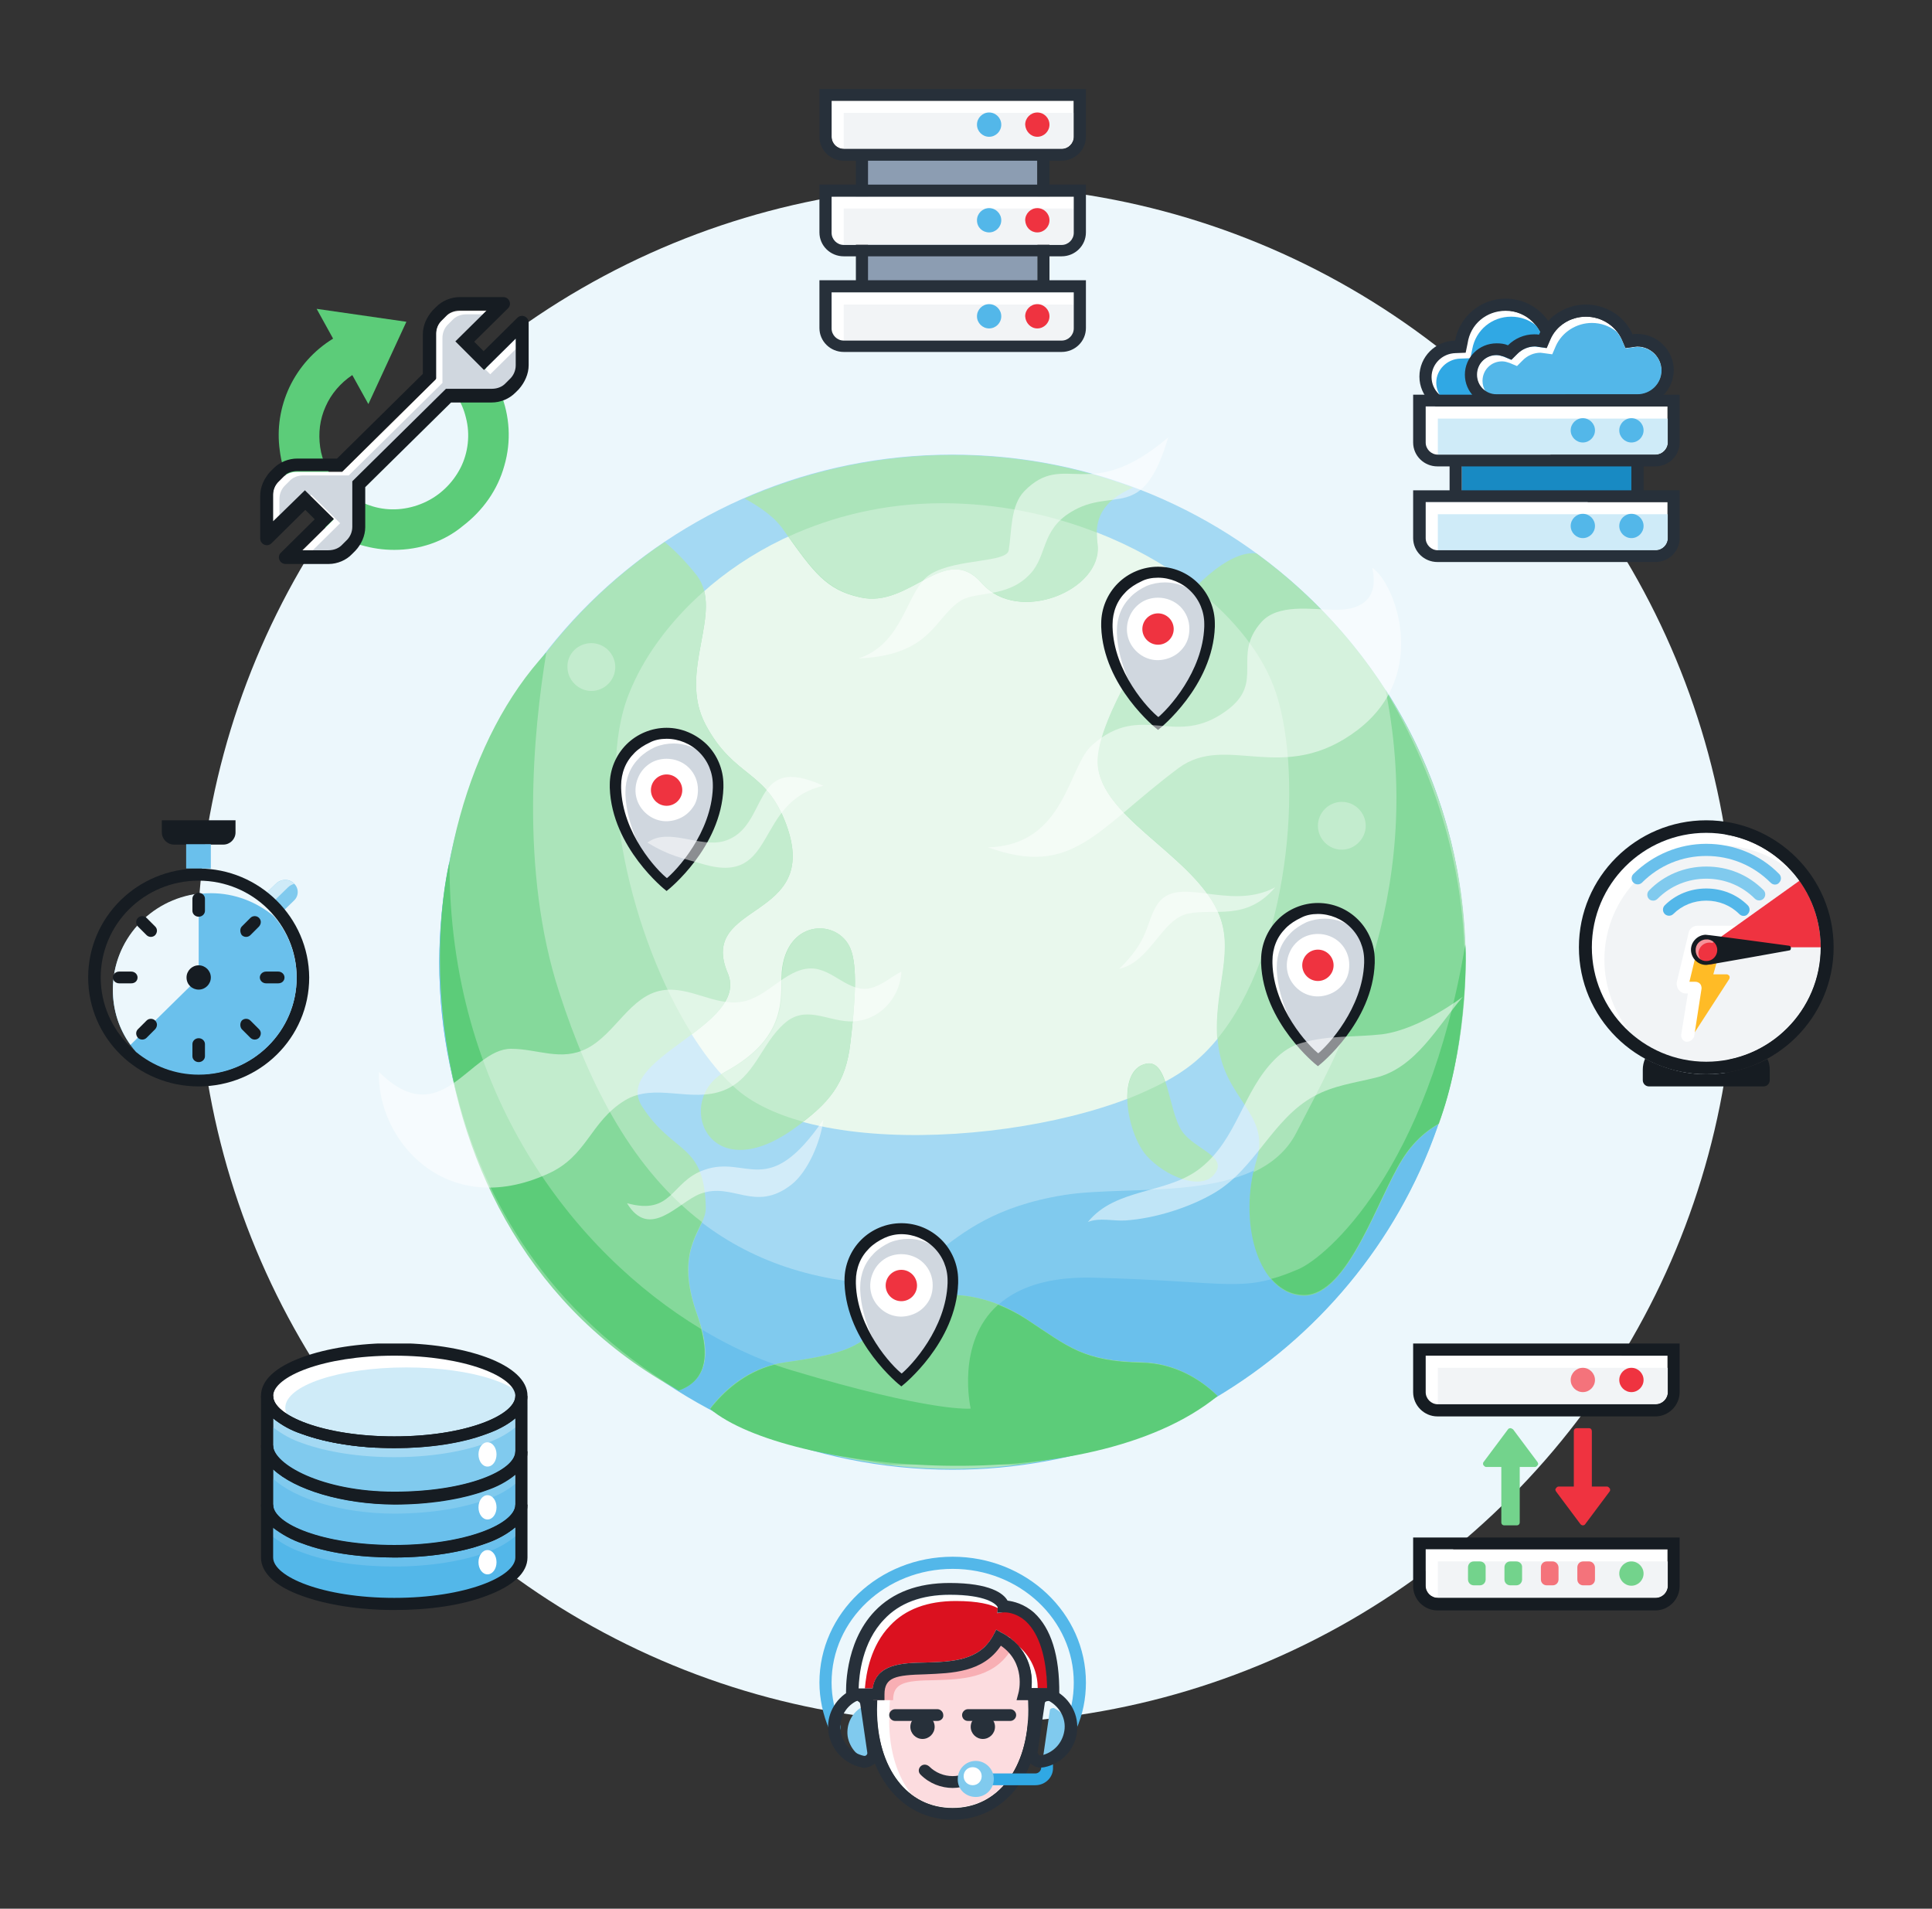 <?xml version="1.0" encoding="utf-8"?>
<!-- Generator: Adobe Illustrator 27.6.1, SVG Export Plug-In . SVG Version: 6.00 Build 0)  -->
<svg version="1.1" id="Layer_1" xmlns="http://www.w3.org/2000/svg" xmlns:xlink="http://www.w3.org/1999/xlink" x="0px" y="0px"
	 viewBox="0 0 493 487" style="enable-background:new 0 0 493 487;" xml:space="preserve">
<rect x="0" y="0" width="493" height="487" fill="#333333" stroke="none"/>
<style type="text/css">
	.st0{fill:#ECF7FC;}
	.st1{fill:#A4D9F3;}
	.st2{fill-rule:evenodd;clip-rule:evenodd;fill:#80CAEE;}
	.st3{fill-rule:evenodd;clip-rule:evenodd;fill:#E9F8ED;}
	.st4{fill-rule:evenodd;clip-rule:evenodd;fill:#6AC0EC;}
	.st5{fill-rule:evenodd;clip-rule:evenodd;fill:#ABE4BA;}
	.st6{fill-rule:evenodd;clip-rule:evenodd;fill:#C3ECCE;}
	.st7{fill-rule:evenodd;clip-rule:evenodd;fill:#85D99B;}
	.st8{fill-rule:evenodd;clip-rule:evenodd;fill:#5CCC79;}
	.st9{fill:#8C9DB2;}
	.st10{fill:#27303A;}
	.st11{fill:#FFFFFF;}
	.st12{fill:#F2F4F6;}
	.st13{fill:#53B7E9;}
	.st14{fill:#EF3340;}
	.st15{fill:#30A8E4;}
	.st16{fill:#188AC3;}
	.st17{fill:#CFEBF8;}
	.st18{fill:#5CCC79;}
	.st19{fill:#D0D7DF;}
	.st20{fill:#161C22;}
	.st21{fill:#FCDCDF;}
	.st22{fill:#DB111F;}
	.st23{fill:#F8AFB4;}
	.st24{fill:#80CAEE;}
	.st25{fill:#6AC0EC;}
	.st26{fill:#161C22;stroke:#161C22;stroke-miterlimit:10;}
	.st27{opacity:0.5;fill-rule:evenodd;clip-rule:evenodd;fill:#FFFFFF;enable-background:new    ;}
	.st28{clip-path:url(#SVGID_00000176002825871101339350000015767889573566499498_);}
	.st29{clip-path:url(#SVGID_00000030476750327868046970000000969846451671827874_);}
	.st30{fill:#F4737B;}
	.st31{fill:#73D38C;}
	.st32{fill:#FFBB26;}
	.st33{fill:#F69198;}
</style>
<circle class="st0" cx="246.5" cy="243.5" r="196.2"/>
<path class="st1" d="M243,374.8c72.3,0,130.9-57.9,130.9-129.4S315.3,116,243,116s-130.9,57.9-130.9,129.4S170.7,374.8,243,374.8z"
	/>
<path class="st2" d="M139.3,166.5c-3.3,20.1-6.8,55.7,3.3,86.7c12.1,37.3,31.4,66.2,69.9,73.1c27.4,4.9,23.7-15.7,59.1-21.4
	c17.6-2.8,49.4,2.5,59.1-16.2c10.5-20.4,33.4-59.3,22.9-112.7c12.9,20.1,20.3,43.8,20.3,69.2c0,71.4-58.6,129.4-130.9,129.4
	c-72.2,0-130.9-57.9-130.9-129.4C112.2,215.8,122.3,188.3,139.3,166.5z"/>
<path class="st3" d="M240.5,128.4c41,0,77.4,24,85.2,48.7c7.9,24.7,2,77.4-22.8,95.4c-24.8,18.1-94.1,25-115.6,4.9
	s-37.6-73.8-26.9-100.3C169.9,153.5,199.6,128.4,240.5,128.4z"/>
<path class="st4" d="M114.7,219.9c-0.2,73.1,49.1,118.2,87.2,129.6c36.3,10.9,45.8,9.8,45.8,9.8s-8-34.3,31.4-33.3
	c35,0.9,37.7,4.1,52.2-2.1c7.2-3.1,33-25.2,42.5-82.7v0.2c0,0.1,0,0.2,0,0.2v0.1l-1.5,24C362.5,327.5,308.3,375,243,375
	c-72.2,0-130.9-57.9-130.9-129.4C112.2,236.7,113,228.1,114.7,219.9z"/>
<path class="st5" d="M181.2,359.4c3.5-4.6,9.8-10.5,19.2-11.8c15.9-2.3,18.6-3.7,26.3-11.1c9.5-9.1,24.3-7.1,35.1,0
	s14.5,10.8,29.6,11.1c7.8,0.2,14.4,3.8,19.2,8.5c-19.7,11.8-42.9,18.7-67.6,18.7C220.7,374.8,199.6,369.2,181.2,359.4z M169.6,138.3
	c2.7,2.2,5.4,5,8.2,8.5c7.1,9.4-5,24.4,2.2,38c7.3,13.8,15.4,11.4,20.6,25.5c9.2,24.8-22.7,19.6-14.9,38
	c5.8,13.6-29.9,21.8-21.8,34.1c8,12.3,15.8,9.1,16.2,25.6c0.2,5.8-8.4,9.9-2.2,27.4c3.3,9.1,3.2,16.4-4.6,19.3
	c-36.7-23-61-63.4-61-109.4C112.2,200.9,135,161.6,169.6,138.3z M320.6,141.2C353,164.8,374,202.7,374,245.4
	c0,14.4-2.4,28.4-6.8,41.3c-3.3,1.9-6.5,4.6-9.3,9.1c-6.3,10-13.8,34.6-25,34.6s-17.2-17.7-12.2-34.6c3.5-11.7-8.4-15.4-9.9-29.7
	c-1.3-13.2,4.7-23.4,0-33.5c-7-15.1-31.6-24.7-30.6-39.1C281.1,179.1,306.4,139.6,320.6,141.2z M309.7,299.8
	c4.1-4.7-4.8-6.4-8.1-11.2c-3.6-5.5-3.4-18.4-9.1-17.2c-7.7,1.5-5.1,17.4,0,23.4C297.4,300.3,306.4,303.7,309.7,299.8z M199.6,246.9
	c-0.9,6.1,2.7,17.2-14.6,26.6c-13,7.1-4.6,30.1,17.3,14.7c9.5-6.8,13.5-11.8,14.7-22.1c1.2-10.1,1.9-19.6,0-24.1
	C213.9,234.6,201.4,234.4,199.6,246.9z M190,127.2c16.2-7.1,34.2-11.1,53-11.1c16.2,0,31.8,2.9,46.1,8.3c-7.9,3.5-9.9,8-9.1,14.5
	c1.4,11.6-20.1,20.6-29.5,9.9c-9.4-10.7-18.3,6.6-31.1,3.6c-8.6-1.9-11.8-6.4-19.2-16.8C197.8,131.9,193.8,129.3,190,127.2z"/>
<path class="st6" d="M184.1,274.1c0.3-0.2,0.6-0.4,1-0.6c17.3-9.4,13.8-20.4,14.6-26.6c1.7-12.4,14.2-12.4,17.3-4.9
	c1.9,4.5,1.2,14.1,0,24.1c-1.1,9.3-4.4,14.3-12.1,20.1c-7.2-2-13.3-4.9-17.5-8.8C186.3,276.4,185.2,275.3,184.1,274.1z M287.7,280.4
	c-0.1-4.5,1.3-8.2,4.8-9c2.4-0.5,3.7,1.6,4.8,4.6C294.5,277.5,291.2,279,287.7,280.4z M304.9,149.9c10.3,8.1,17.7,17.5,20.8,27.2
	c7,21.9,3.2,65.8-15.1,88c-0.9-12.8,4.7-22.7,0.1-32.6c-7-15.1-31.6-24.7-30.6-39.1C280.7,183.6,292.8,162.1,304.9,149.9z
	 M179.7,150.8c2.3,9.3-5.9,22.2,0.3,34c7.3,13.8,15.4,11.4,20.6,25.5c9.2,24.8-22.7,19.6-14.9,38c2.5,6-2.9,10.9-9.1,15.6
	c-15.6-24.7-24.9-65-16.1-86.9C164,168.1,170.6,158.8,179.7,150.8z M342.4,204.6c3.4,0,6.1,2.8,6.1,6.1s-2.8,6.1-6.1,6.1
	c-3.4,0-6.1-2.8-6.1-6.1C336.3,207.4,339,204.6,342.4,204.6z M150.9,164.1c3.4,0,6.1,2.8,6.1,6.1c0,3.4-2.8,6.1-6.1,6.1
	s-6.1-2.8-6.1-6.1C144.7,166.8,147.5,164.1,150.9,164.1z M201.2,136.9c11.4-5.2,24.6-8.5,39.3-8.5c14,0,27.4,2.8,39.4,7.5
	c0,0.9,0,1.9,0.2,3c1.4,11.6-20.1,20.6-29.5,9.9c-9.4-10.7-18.3,6.6-31.1,3.6C211.3,150.5,208,146.4,201.2,136.9z"/>
<path class="st7" d="M181.2,359.4c3.5-4.6,9.8-10.5,19.2-11.8c15.9-2.3,18.6-3.7,26.3-11.1c9.5-9.1,24.3-7.1,35.1,0
	s14.5,10.8,29.6,11.1c7.8,0.2,14.4,3.8,19.2,8.5l-0.2,0.2c-15.2,9.1-32.4,15.1-50.8,17.4h-0.3c-0.1,0-0.2,0-0.3,0h-0.3h-0.3H258
	h-0.2h-0.3h-0.2H257h-0.3h-0.2h-0.2H256h-0.2h-0.2h-0.2h-0.1H255h-0.2h-0.2h-0.1h-0.2H254h-0.1h-0.2h-0.1h-0.2h-0.2h-0.1h-0.2h-0.1
	h-0.2h-0.2h-0.1H252h-0.2h-0.1h-0.2h-0.1h-0.2H251h-0.1h-0.2h-0.1h-0.2H250l0,0h-0.2h-0.1h-0.2h-0.1h-0.2H249h-0.2h-0.2h-0.1h-0.2
	h-0.1H248h-0.2h-0.1h-0.2h-0.1h-0.2H247h-0.2h-0.1h-0.2h-0.2h-0.1H246h-0.1h-0.2h-0.2h-0.1h-0.2H245h-0.2h-0.1h-0.2h-0.1h-0.2H244
	h-0.2h-0.1h-0.2h-0.1h-0.2H243h-0.1h-0.2h-0.1h-0.2h-0.1h-0.2h-0.2h-0.1h-0.2h-0.1h-0.2h-0.1H241h-0.1h-0.2h-0.1h-0.2h-0.1h-0.2H240
	h-0.2h-0.1h-0.2h-0.1h-0.2h-0.1h-0.2h-0.1h-0.2h-0.1h-0.2h-0.2H238h-0.2h-0.1h-0.2h-0.1h-0.2H237h-0.1h-0.2h-0.1h-0.2h-0.1h0.7h-0.1
	h-0.2h-0.1h-0.2h-0.1h-0.2H236h0h-0.1h-0.2h-0.1h-0.2h-0.1h-0.2H235h-0.2h-0.1h-0.2h-0.1h-0.2h-0.1h-0.2h-0.1h-0.2h-0.1h-0.2h-0.1
	H233h-0.1h-0.2h-0.1h-0.2h-0.1h-0.2H232h-0.1h-0.2h-0.1h-0.2h0.6h-0.1h-0.2h-0.1h-0.1h-0.1h-0.1h-0.2H231h-0.2h0.2h-0.2h-0.1h-0.2
	c-0.1,0-0.2,0-0.2,0h-0.2H230l0,0h-0.1h-0.2h-0.1h-0.2c-0.1,0-0.2,0-0.2,0H229l0,0h-0.2h-0.1h-0.2h-0.1h-0.2c-0.1,0-0.2,0-0.2,0
	h-0.2h-0.2h-0.1h-0.2h-0.1c-0.2,0-0.5-0.1-0.8-0.1h-0.2c-0.3-0.1-0.7-0.1-1-0.2c-15.5-2.1-30.1-6.8-43.4-13.8l-0.1-0.1l-0.1-0.1
	l-0.1-0.1l-0.1-0.1C181.4,359.5,181.2,359.4,181.2,359.4z M173.2,354.8c-74.8-40.6-73.6-145.5-33.8-188.3
	c-3.3,20.1-6.8,55.7,3.3,86.7c7.9,24.4,19,45.3,36.4,58.6c-2,4.5-6.1,10-1.2,23.7C181.1,344.6,181,352,173.2,354.8z M353.6,176.2
	c32.7,55,16.5,101.7,13.5,110.6c-3.3,1.9-6.5,4.6-9.3,9.1c-6.3,10-13.8,34.7-25,34.7c-10.5,0-16.4-15.6-13-31.5
	c4.7-2.2,8.6-5.4,11-10.1C341.3,268.5,364.2,229.6,353.6,176.2z"/>
<path class="st8" d="M254.7,332.9c2.5,1,4.9,2.2,7.2,3.7c10.8,7.1,14.5,10.8,29.6,11.1c7.8,0.2,14.4,3.8,19.2,8.5
	c-32.7,26.7-110,19.6-129.5,3.3c3.2-4.1,8.6-9.3,16.4-11.3c1.5,0.5,2.9,1,4.3,1.4c36.3,10.9,45.8,9.8,45.8,9.8
	S243.8,342.6,254.7,332.9z M173.2,354.8c-67.6-40.6-63.4-114.3-58.5-134.9c-0.2,59,31.8,99.6,64.2,119.2
	C180.9,346.5,179.9,352.4,173.2,354.8z M373.9,241c0.5,3.5-0.1,28.4-6.8,45.7c-3.3,1.9-6.5,4.6-9.3,9.1c-6.3,10-13.8,34.6-25,34.6
	c-3.3,0-6.1-1.5-8.4-4.1c2.1-0.5,4.4-1.4,7-2.5C338.5,320.7,364.3,298.6,373.9,241z"/>
<g>
	<path class="st9" d="M264.7,38.9h-43.3v34.4h43.3V38.9z"/>
	<path class="st10" d="M267.8,38.9h-3.1v34.4h3.1V38.9z"/>
	<path class="st10" d="M221.5,38.9h-3.1v34.4h3.1V38.9z"/>
	<path class="st11" d="M212.2,34.9c0,1.7,1.4,3.1,3.1,3.1h55.6c1.7,0,3.1-1.4,3.1-3.1v-9.2h-61.8V34.9z"/>
	<path class="st12" d="M274,34.9v-6.1h-58.7V38h55.6C272.6,37.9,274,36.6,274,34.9z"/>
	<path class="st10" d="M274,25.7v9.2c0,1.7-1.4,3.1-3.1,3.1h-55.6c-1.7,0-3.1-1.4-3.1-3.1v-9.2H274z M277.1,22.7h-68v12.2
		c0,3.4,2.8,6.1,6.2,6.1h55.6c3.4,0,6.2-2.7,6.2-6.1V22.7z"/>
	<path class="st13" d="M252.4,34.9c1.7,0,3.1-1.4,3.1-3.1c0-1.7-1.4-3.1-3.1-3.1c-1.7,0-3.1,1.4-3.1,3.1
		C249.3,33.5,250.7,34.9,252.4,34.9z"/>
	<path class="st14" d="M264.7,34.9c1.7,0,3.1-1.4,3.1-3.1c0-1.7-1.4-3.1-3.1-3.1s-3.1,1.4-3.1,3.1C261.7,33.5,263,34.9,264.7,34.9z"
		/>
	<path class="st11" d="M212.2,59.3c0,1.7,1.4,3.1,3.1,3.1h55.6c1.7,0,3.1-1.4,3.1-3.1v-9.2h-61.8V59.3z"/>
	<path class="st12" d="M274,59.3v-6.1h-58.7v9.2h55.6C272.6,62.4,274,61,274,59.3z"/>
	<path class="st10" d="M274,50.2v9.2c0,1.7-1.4,3.1-3.1,3.1h-55.6c-1.7,0-3.1-1.4-3.1-3.1v-9.2H274z M277.1,47.1h-68v12.2
		c0,3.4,2.8,6.1,6.2,6.1h55.6c3.4,0,6.2-2.7,6.2-6.1V47.1z"/>
	<path class="st13" d="M252.4,59.3c1.7,0,3.1-1.4,3.1-3.1c0-1.7-1.4-3.1-3.1-3.1c-1.7,0-3.1,1.4-3.1,3.1
		C249.3,58,250.7,59.3,252.4,59.3z"/>
	<path class="st14" d="M264.7,59.3c1.7,0,3.1-1.4,3.1-3.1c0-1.7-1.4-3.1-3.1-3.1s-3.1,1.4-3.1,3.1C261.7,58,263,59.3,264.7,59.3z"/>
	<path class="st11" d="M212.2,83.8c0,1.7,1.4,3.1,3.1,3.1h55.6c1.7,0,3.1-1.4,3.1-3.1v-9.2h-61.8V83.8z"/>
	<path class="st12" d="M274,83.8v-6.1h-58.7v9.2h55.6C272.6,86.8,274,85.4,274,83.8z"/>
	<path class="st10" d="M274,74.6v9.2c0,1.7-1.4,3.1-3.1,3.1h-55.6c-1.7,0-3.1-1.4-3.1-3.1v-9.2H274z M277.1,71.5h-68v12.2
		c0,3.4,2.8,6.1,6.2,6.1h55.6c3.4,0,6.2-2.7,6.2-6.1V71.5z"/>
	<path class="st13" d="M252.4,83.8c1.7,0,3.1-1.4,3.1-3.1s-1.4-3.1-3.1-3.1c-1.7,0-3.1,1.4-3.1,3.1
		C249.3,82.4,250.7,83.8,252.4,83.8z"/>
	<path class="st14" d="M264.7,83.8c1.7,0,3.1-1.4,3.1-3.1s-1.4-3.1-3.1-3.1s-3.1,1.4-3.1,3.1C261.7,82.4,263,83.8,264.7,83.8z"/>
</g>
<g>
	<path class="st11" d="M396.7,92.3l-2.6-0.5v-2.5c0-0.1,0-0.2,0-0.2c-0.1-5.4-4.6-9.9-10-9.9c-4.9,0-9,3.4-9.9,8.2l-0.5,2.4
		l-2.6,0.1c-3.3,0.1-6.1,2.8-6.1,6.1c0,3.4,2.8,6.1,6.2,6.1h24.3c2.8,0,5-2.2,5-5C400.8,94.8,399.1,92.8,396.7,92.3z"/>
	<path class="st15" d="M395.8,102.2c2.8,0,5-2.2,5-5c0-2.4-1.7-4.4-4.1-4.9l-2.6-0.5v-2.5c0-0.1,0-0.2,0-0.2c0-2.3-0.8-4.4-2.2-6.1
		c-1.7-1.4-3.9-2.2-6.3-2.2c-4.9,0-9,3.4-9.9,8.2l-0.5,2.4l-2.6,0.1c-3.3,0.1-6.1,2.8-6.1,6.1c0,1.3,0.4,2.5,1.1,3.5
		c1,0.7,2.2,1.1,3.6,1.1H395.8L395.8,102.2z"/>
	<path class="st10" d="M384.2,79.3c5.5,0,10,4.4,10,9.9c0,0.1,0,0.2,0,0.2v2.5l2.6,0.5c2.4,0.5,4.1,2.5,4.1,4.9c0,2.7-2.2,5-5,5
		h-24.4c-3.4,0-6.2-2.7-6.2-6.1c0-3.3,2.7-6,6.1-6.1L374,90l0.5-2.4C375.2,82.7,379.3,79.3,384.2,79.3z M384.2,76.2
		c-6.5,0-11.8,4.7-12.9,10.7c-5,0.1-9.1,4.1-9.1,9.2c0,5,4.2,9.2,9.3,9.2c3.2,0,21.4,0,24.3,0c4.5,0,8.1-3.6,8.1-8
		c0-3.9-2.9-7.2-6.6-7.9c0-0.1,0-0.1,0-0.2C397.3,82,391.5,76.2,384.2,76.2z"/>
	<path class="st11" d="M417.8,88.4c-0.2,0-0.5,0-0.8,0.1l-2.2,0.3l-0.9-2.1c-1.6-3.6-5.2-5.9-9.2-5.9s-7.6,2.3-9.2,5.9l-0.9,2.1
		l-2.2-0.3c-0.3,0-0.5-0.1-0.8-0.1c-1.7,0-3.3,0.7-4.5,1.9l-1.5,1.5l-1.9-0.8c-0.6-0.2-1.2-0.4-1.9-0.4c-2.8,0-5,2.2-5,5s2.2,5,5,5
		h36c3.4,0,6.2-2.7,6.2-6.1C424,91.2,421.2,88.4,417.8,88.4z"/>
	<path class="st13" d="M417.8,100.7c3.4,0,6.2-2.7,6.2-6.1s-2.8-6.1-6.2-6.1c-0.2,0-0.5,0-0.8,0.1l-2.2,0.3l-0.9-2.1
		c-0.4-0.8-0.8-1.5-1.4-2.2c-1.8-1.4-3.9-2.2-6.3-2.2c-3.9,0-7.6,2.3-9.2,5.9l-0.9,2.1l-2.2-0.3c-0.3,0-0.5-0.1-0.8-0.1
		c-1.7,0-3.3,0.7-4.5,1.9l-1.5,1.5l-1.9-0.8c-0.6-0.2-1.2-0.4-1.9-0.4c-2.8,0-5,2.2-5,5c0,1,0.3,1.9,0.8,2.7
		c0.8,0.5,1.7,0.8,2.7,0.8L417.8,100.7L417.8,100.7L417.8,100.7z"/>
	<path class="st10" d="M404.7,80.8c3.9,0,7.6,2.3,9.2,5.9l0.9,2.1l2.2-0.3c0.3,0,0.5-0.1,0.8-0.1c3.4,0,6.2,2.7,6.2,6.1
		s-2.8,6.1-6.2,6.1h-35.9c-2.8,0-5-2.2-5-5s2.2-5,5-5c0.6,0,1.2,0.2,1.9,0.4l1.9,0.8l1.5-1.5c1.2-1.2,2.8-1.9,4.5-1.9
		c0.2,0,0.5,0,0.8,0.1l2.2,0.3l0.9-2.1C397.1,83.1,400.7,80.8,404.7,80.8z M404.7,77.7c-5.3,0-10,3.2-12,7.7
		c-0.4-0.1-0.8-0.1-1.2-0.1c-2.6,0-5,1.1-6.7,2.8c-0.9-0.4-1.9-0.5-2.9-0.5c-4.5,0-8.1,3.6-8.1,8s3.6,8,8.1,8c1.7,0,33.7,0,35.9,0
		c5.1,0,9.3-4.1,9.3-9.2c0-5-4.2-9.2-9.3-9.2c-0.4,0-0.8,0-1.2,0.1C414.7,80.9,410,77.7,404.7,77.7z"/>
	<path class="st16" d="M416.3,117.6H373v9.2h43.3V117.6z"/>
	<path class="st10" d="M419.4,117.6h-3.1v9.2h3.1V117.6z"/>
	<path class="st10" d="M373,117.6h-3.1v9.2h3.1V117.6z"/>
	<path class="st11" d="M363.7,137.3c0,1.7,1.4,3.1,3.1,3.1h55.6c1.7,0,3.1-1.4,3.1-3.1v-9.2h-61.8L363.7,137.3L363.7,137.3z"/>
	<path class="st17" d="M425.6,137.3v-6.1h-58.7v9.2h55.6C424.2,140.4,425.6,139,425.6,137.3z"/>
	<path class="st10" d="M425.6,128.1v9.2c0,1.7-1.4,3.1-3.1,3.1h-55.6c-1.7,0-3.1-1.4-3.1-3.1v-9.2H425.6z M428.6,125.1h-68v12.2
		c0,3.4,2.8,6.1,6.2,6.1h55.6c3.4,0,6.2-2.7,6.2-6.1L428.6,125.1L428.6,125.1z"/>
	<path class="st13" d="M403.9,137.3c1.7,0,3.1-1.4,3.1-3.1c0-1.7-1.4-3.1-3.1-3.1s-3.1,1.4-3.1,3.1
		C400.8,135.9,402.2,137.3,403.9,137.3z"/>
	<path class="st13" d="M416.3,137.3c1.7,0,3.1-1.4,3.1-3.1c0-1.7-1.4-3.1-3.1-3.1s-3.1,1.4-3.1,3.1
		C413.2,135.9,414.6,137.3,416.3,137.3z"/>
	<path class="st11" d="M363.7,112.9c0,1.7,1.4,3.1,3.1,3.1h55.6c1.7,0,3.1-1.4,3.1-3.1v-9.2h-61.8L363.7,112.9L363.7,112.9z"/>
	<path class="st17" d="M425.6,112.9v-6.1h-58.7v9.2h55.6C424.2,115.9,425.6,114.5,425.6,112.9z"/>
	<path class="st10" d="M425.6,103.7v9.2c0,1.7-1.4,3.1-3.1,3.1h-55.6c-1.7,0-3.1-1.4-3.1-3.1v-9.2H425.6z M428.6,100.7h-68v12.2
		c0,3.4,2.8,6.1,6.2,6.1h55.6c3.4,0,6.2-2.7,6.2-6.1L428.6,100.7L428.6,100.7z"/>
	<path class="st13" d="M403.9,112.9c1.7,0,3.1-1.4,3.1-3.1s-1.4-3.1-3.1-3.1s-3.1,1.4-3.1,3.1S402.2,112.9,403.9,112.9z"/>
	<path class="st13" d="M416.3,112.9c1.7,0,3.1-1.4,3.1-3.1s-1.4-3.1-3.1-3.1s-3.1,1.4-3.1,3.1C413.2,111.5,414.6,112.9,416.3,112.9z
		"/>
</g>
<g>
	<path class="st18" d="M100.6,140.3c-2.9,0-5.6-0.4-8.4-1.2c-5.5-1.6-10.3-4.7-14-9s-6.1-9.5-6.8-15.1c-0.8-5.6,0.1-11.2,2.5-16.3
		c2.4-5,6.2-9.3,11.1-12.3l-4.2-7.6l22.9,3.3l-9.7,21l-4.1-7.4c-3,2-5.4,4.8-6.8,8c-1.5,3.3-1.9,6.8-1.4,10.4
		c0.5,3.5,2.1,6.8,4.5,9.5c2.3,2.7,5.5,4.6,8.9,5.6c4.3,1.3,8.9,0.9,13-0.9c4.1-1.8,7.4-5,9.4-8.9s2.5-8.6,1.4-12.8
		c-1-4.3-3.6-8.1-7.3-10.7l-1-0.7l3-10.2l1.9,1.1c5.5,3.3,9.8,8.2,12.2,14.1s2.8,12.4,1,18.6c-1.7,6.2-5.5,11.5-10.6,15.4
		C113.3,138.2,107.1,140.3,100.6,140.3z"/>
	<path class="st11" d="M131.5,86.6l-8.1,8l-7.3-7.3l8.1-8h-6.9c-1.4,0-2.7,0.5-3.6,1.5l-0.9,0.9c-1,0.9-1.6,2.2-1.6,3.6v11.5
		l-23.9,23.6H75.7c-1.4,0-2.7,0.5-3.6,1.5l-0.9,0.9c-1,0.9-1.6,2.2-1.6,3.6v6.8l8.1-7.9l7.4,7.3l-8,7.9h6.8c1.4,0,2.7-0.5,3.6-1.5
		l0.9-0.9c1-0.9,1.6-2.2,1.6-3.6v-11.6l23.9-23.6h11.7c1.4,0,2.7-0.5,3.6-1.5l0.9-0.9c1-0.9,1.6-2.2,1.6-3.6L131.5,86.6L131.5,86.6z
		"/>
	<path class="st19" d="M133.2,87.5l-8.1,8l-7.3-7.3l8.1-8H119c-1.4,0-2.7,0.5-3.6,1.5l-0.9,0.9c-1,0.9-1.6,2.2-1.6,3.6v11.5
		L89,121.3H77.4c-1.4,0-2.7,0.5-3.6,1.5l-0.9,0.9c-1,0.9-1.6,2.2-1.6,3.6v6.8l8.1-7.9l7.4,7.3l-8,7.9h6.8c1.4,0,2.7-0.5,3.6-1.5
		l0.9-0.9c1-0.9,1.6-2.2,1.6-3.6v-11.6l23.9-23.6h11.7c1.4,0,2.7-0.5,3.6-1.5l0.9-0.9c1-0.9,1.6-2.2,1.6-3.6L133.2,87.5L133.2,87.5z
		"/>
	<path class="st20" d="M83.9,143.9h-11c-1.6,0-2.3-1.9-1.2-2.9l8.6-8.5l-2.4-2.4l-8.6,8.5c-1.1,1.1-2.9,0.3-2.9-1.2v-10.9
		c0-2.3,1-4.4,2.5-6.1l0.9-0.9c1.6-1.6,3.8-2.5,6.1-2.5H86l21.9-21.6V85.3c0-2.3,1-4.4,2.5-6.1l0.9-0.9c1.6-1.6,3.8-2.5,6.1-2.5h11
		c1.6,0,2.3,1.9,1.2,2.9l-8.6,8.5l2.4,2.4l8.6-8.5c1.1-1.1,2.9-0.3,2.9,1.2v10.9c0,2.2-1,4.4-2.5,6.1l-0.9,0.9
		c-1.6,1.6-3.8,2.5-6.1,2.5h-10.3l-21.9,21.6v10.2c0,2.2-1,4.4-2.5,6l-0.9,0.9C88.4,142.9,86.1,143.9,83.9,143.9z M77,140.4h6.8
		c1.4,0,2.7-0.5,3.6-1.5l0.9-0.9c1-0.9,1.6-2.2,1.6-3.6v-11.6l23.9-23.6h11.7c1.4,0,2.7-0.5,3.6-1.5l0.9-0.9c1-0.9,1.6-2.2,1.6-3.6
		v-6.8l-8.1,8l-7.3-7.3l8.1-8h-6.9c-1.4,0-2.7,0.5-3.6,1.5l-0.9,0.9c-1,0.9-1.6,2.2-1.6,3.6v11.5l-23.9,23.6H75.8
		c-1.4,0-2.7,0.5-3.6,1.5l-0.9,0.9c-1,0.9-1.6,2.2-1.6,3.6v6.8l8.1-7.9l7.4,7.3L77,140.4z"/>
</g>
<g>
	<path class="st13" d="M213,442.2c-0.6,0-1.2-0.4-1.4-0.9c-1.6-3.8-2.5-7.9-2.5-12c0-17.7,15.2-32.1,34-32.1s34,14.4,34,32.1
		c0,4.1-0.8,8.2-2.5,12c-0.3,0.8-1.2,1.1-2,0.8c-0.8-0.3-1.2-1.2-0.8-2c1.5-3.4,2.2-7,2.2-10.8c0-16-13.8-29-30.9-29
		s-30.9,13-30.9,29c0,3.7,0.8,7.3,2.2,10.8c0.3,0.8,0,1.7-0.8,2C213.4,442.1,213.2,442.2,213,442.2z"/>
	<path class="st11" d="M243.1,461.3c11.6,0,19.3-10.2,19.3-25.2c0-5.4-1-11-2.9-16.2h-32.9c-1.9,5.2-2.9,10.7-2.9,16.2
		C223.8,451.2,231.5,461.3,243.1,461.3z"/>
	<path class="st21" d="M255.6,416.9l-1.4-1.1l-24.4,0.4c-0.1,0.2-0.2,0.5-0.2,0.8L255.6,416.9L255.6,416.9z"/>
	<path class="st21" d="M226.9,439.1c0,7.7,2.1,14.2,5.6,18.6c2.9,2.3,6.6,3.5,10.6,3.5c11.6,0,19.3-10.2,19.3-25.2
		c0-5.3-0.9-10.6-2.7-15.6l-0.6-0.5h-30.4C227.5,425.9,226.9,434.8,226.9,439.1z"/>
	<path class="st10" d="M243.1,464.3c-13.2,0-22.4-11.6-22.4-28.3c0-6.2,1.2-12.4,3.4-18.2l0.4-1h37.2l0.4,1
		c2.2,5.8,3.4,12.1,3.4,18.2C265.5,452.7,256.3,464.3,243.1,464.3z M226.7,420c-1.9,5.2-2.9,10.7-2.9,16.2c0,15,7.7,25.2,19.3,25.2
		s19.3-10.2,19.3-25.2c0-5.4-1-11-2.9-16.2H226.7z"/>
	<path class="st11" d="M256.2,411.5l-1.7,0.1l0.1-1.4c-0.4-0.9-3.1-3.2-12.2-3.2c-7.2,0-12.9,2.1-16.8,6.3
		c-5.6,5.8-6.4,14.2-6.5,17.6h3.6c0.9-6.3,7.6-6.5,13.4-6.6c6.8-0.2,13.9-0.4,17.4-7l0.7-1.4l1.4,0.8c6.9,3.7,8,10.2,7.6,14.3h4
		c-0.2-7.9-2-13.7-5.3-16.9C259.1,411.3,256.3,411.5,256.2,411.5z"/>
	<path class="st22" d="M258.4,411c0-0.1-3.9,0.6-3.9,0.6l0.1-1.3c-1.7-0.9-4.9-1.8-10.7-1.8c-7.2,0-12.9,2.1-16.8,6.3
		c-4.9,5.1-6.1,12.1-6.4,16h2c0.9-6.3,7.6-6.5,13.4-6.6c6.8-0.2,13.9-0.4,17.4-7l0.7-1.4l1.4,0.8c1.9,1,3.2,2.1,4.3,3.4
		c3.8,3.2,4.9,7.5,4.9,10.8h2.5c-0.2-7.2-0.9-12.6-3.6-15.9C261,412.9,258.4,411,258.4,411z"/>
	<path class="st23" d="M256.5,417.3l-0.7,1.4c-3.5,6.6-10.5,6.8-17.4,7c-5.9,0.2-12.5,0.3-13.4,6.6h-2.2v1.5h5.1
		c0-4.4,2.9-5,10.6-5.1c6.6-0.2,14.7-0.4,19.2-7.3v-3.6L256.5,417.3z"/>
	<path class="st10" d="M270.4,433.8h-11l0.5-1.9c0.1-0.3,1.9-7.6-4.5-12c-4.6,6.9-12.6,7-19.2,7.3c-7.6,0.2-10.5,0.7-10.5,5.1v1.5
		H216l-0.1-1.5c0-0.5-0.6-12.9,7.3-21.2c4.6-4.8,11-7.2,19.1-7.2c10.4,0,13.8,2.7,14.8,4.5c1.5,0.2,4.2,0.8,6.8,3.1
		c4.3,4,6.5,10.9,6.4,20.7L270.4,433.8z M263.2,430.7h4c-0.2-7.9-2-13.7-5.3-16.9c-2.8-2.6-5.6-2.4-5.7-2.4l-1.7,0.1l0.1-1.4
		c-0.4-0.9-3.1-3.2-12.2-3.2c-7.2,0-12.9,2.1-16.8,6.3c-5.6,5.8-6.4,14.2-6.5,17.6h3.6c0.9-6.3,7.6-6.5,13.4-6.6
		c6.8-0.2,13.9-0.4,17.4-7l0.7-1.4l1.4,0.8C262.4,420.1,263.7,426.6,263.2,430.7z"/>
	<path class="st24" d="M220.5,435.3c-0.1,0-0.2,0.1-0.3,0.1c-2.8,1.5-4.3,4.5-3.9,7.6c0.5,3.1,2.8,5.6,5.9,6.3
		c0.4,0.1,0.6-0.1,0.7-0.2c0.1-0.1,0.3-0.3,0.2-0.7l-1.8-12.4c-0.1-0.3-0.3-0.5-0.4-0.5C220.9,435.3,220.7,435.2,220.5,435.3z"/>
	<path class="st10" d="M218.7,434c-0.1,0-0.2,0.1-0.3,0.1c-2.8,1.5-4.3,4.5-3.9,7.6c0.5,3.1,2.8,5.6,5.9,6.3
		c0.4,0.1,0.6-0.1,0.7-0.2c0.1-0.1,0.3-0.3,0.2-0.7l-1.8-12.4c-0.1-0.3-0.3-0.5-0.4-0.5S218.9,433.9,218.7,434z M221.1,451
		c-0.5,0.1-0.9,0.1-1.4-0.1c-4.3-0.9-7.6-4.5-8.3-8.8c-0.6-4.4,1.6-8.6,5.5-10.7c1.2-0.6,2.5-0.6,3.6-0.1c1.2,0.5,1.9,1.6,2.1,2.9
		l1.8,12.4c0.2,1.2-0.3,2.4-1.2,3.4C222.6,450.5,221.9,450.8,221.1,451z"/>
	<path class="st24" d="M269.1,435.9c-0.1-0.1-0.2-0.1-0.3-0.1c-0.2,0-0.4,0.1-0.5,0.1c-0.2,0.1-0.4,0.2-0.4,0.5l-1.8,12.4
		c-0.1,0.3,0.2,0.5,0.2,0.7c0.1,0.1,0.4,0.3,0.7,0.2c3.1-0.7,5.4-3.1,5.9-6.3C273.4,440.4,271.9,437.3,269.1,435.9z"/>
	<path class="st10" d="M243.1,456.2c-2.9,0-5.9-1.1-8.2-3.4c-0.6-0.6-0.6-1.5,0-2.1s1.5-0.6,2.2,0c3.3,3.3,8.7,3.3,12,0
		c0.6-0.6,1.5-0.6,2.2,0c0.6,0.6,0.6,1.5,0,2.1C249,455,246,456.2,243.1,456.2z"/>
	<path class="st15" d="M264.2,455.5h-16.7c-0.8,0-1.5-0.7-1.5-1.5s0.7-1.5,1.5-1.5h16.7c0.8,0,1.5-0.7,1.5-1.5v-1.1
		c0-0.8,0.7-1.5,1.5-1.5s1.5,0.7,1.5,1.5v1.1C268.8,453.4,266.8,455.5,264.2,455.5z"/>
	<path class="st10" d="M235.4,443.7c1.7,0,3.1-1.4,3.1-3.1s-1.4-3.1-3.1-3.1c-1.7,0-3.1,1.4-3.1,3.1
		C232.3,442.3,233.7,443.7,235.4,443.7z"/>
	<path class="st10" d="M250.8,443.7c1.7,0,3.1-1.4,3.1-3.1s-1.4-3.1-3.1-3.1c-1.7,0-3.1,1.4-3.1,3.1
		C247.7,442.3,249.1,443.7,250.8,443.7z"/>
	<path class="st10" d="M267.5,434c-0.2,0-0.4,0.1-0.5,0.1c-0.2,0.1-0.4,0.2-0.4,0.5l-1.8,12.4c-0.1,0.3,0.2,0.5,0.2,0.7
		c0.1,0.1,0.4,0.3,0.7,0.2c3.1-0.7,5.4-3.1,5.9-6.3c0.5-3.1-1.2-6.1-3.9-7.6C267.7,434.1,267.6,434,267.5,434z M265.1,451
		c-0.8-0.1-1.5-0.5-2.1-1c-0.9-0.8-1.4-2.1-1.2-3.4l1.8-12.4c0.2-1.2,0.9-2.3,2.1-2.9c1.2-0.5,2.5-0.5,3.6,0.1
		c3.9,2.1,6.1,6.3,5.5,10.7c-0.6,4.4-3.9,7.9-8.3,8.8C266,451,265.5,451,265.1,451z"/>
	<path class="st10" d="M257.8,439.1H247c-0.9,0-1.5-0.7-1.5-1.5s0.7-1.5,1.5-1.5h10.8c0.8,0,1.5,0.7,1.5,1.5
		S258.6,439.1,257.8,439.1z"/>
	<path class="st10" d="M239.2,439.1h-10.8c-0.8,0-1.5-0.7-1.5-1.5s0.7-1.5,1.5-1.5h10.8c0.8,0,1.5,0.7,1.5,1.5
		C240.8,438.4,240.1,439.1,239.2,439.1z"/>
	<path class="st24" d="M249,458.5c2.6,0,4.6-2.1,4.6-4.6s-2.1-4.6-4.6-4.6c-2.6,0-4.6,2.1-4.6,4.6
		C244.3,456.5,246.4,458.5,249,458.5z"/>
	<path class="st11" d="M248.2,455.5c1.3,0,2.3-1,2.3-2.3s-1-2.3-2.3-2.3s-2.3,1-2.3,2.3S246.9,455.5,248.2,455.5z"/>
</g>
<g>
	<path class="st24" d="M75,225.4c1.3,1.2,1.3,3.2,0,4.4l-3.3,3.2l-4.5-4.4l3.3-3.2C71.8,224.2,73.8,224.2,75,225.4z"/>
	<path class="st17" d="M70.2,229.6l3.3-3.2c0.5-0.5,1-0.7,1.6-0.9l-0.1-0.1c-1.3-1.2-3.2-1.2-4.5,0l-3.3,3.2l2,1.9L70.2,229.6z"/>
	<path class="st20" d="M50.7,224.7c13.8,0,25,11.1,25,24.7c0,13.7-11.2,24.7-25,24.7s-25-11.1-25-24.7
		C25.7,235.8,36.8,224.7,50.7,224.7z M50.7,221.6c-15.6,0-28.2,12.4-28.2,27.8s12.6,27.8,28.2,27.8s28.2-12.4,28.2-27.8
		C78.8,234.1,66.2,221.6,50.7,221.6z"/>
	<path class="st25" d="M75.7,249.5c0-6-2.2-11.6-5.9-15.8c-4.4-3.6-9.9-5.8-16-5.8c-13.8,0-25,11.1-25,24.7c0,6,2.2,11.6,5.9,15.8
		c4.4,3.6,9.9,5.8,16,5.8C64.5,274.2,75.7,263.1,75.7,249.5z"/>
	<path class="st0" d="M50.7,249.5V228c-12.4,1.5-21.9,11.9-21.9,24.5c0,5.3,1.6,10.1,4.5,14.1L50.7,249.5z"/>
	<path class="st20" d="M50.7,252.5c1.7,0,3.1-1.4,3.1-3.1c0-1.7-1.4-3.1-3.1-3.1c-1.7,0-3.1,1.4-3.1,3.1
		C47.6,251.2,49,252.5,50.7,252.5z"/>
	<path class="st20" d="M50.7,227.8c0.9,0,1.6,0.7,1.6,1.5v3.1c0,0.8-0.7,1.5-1.6,1.5c-0.9,0-1.6-0.7-1.6-1.5v-3.1
		C49.1,228.5,49.8,227.8,50.7,227.8z"/>
	<path class="st20" d="M35.2,234.2c0.6-0.6,1.6-0.6,2.2,0l2.2,2.2c0.6,0.6,0.6,1.5,0,2.2c-0.6,0.6-1.6,0.6-2.2,0l-2.2-2.2
		C34.6,235.8,34.6,234.8,35.2,234.2z"/>
	<path class="st20" d="M30.4,247.9h3.1c0.9,0,1.6,0.7,1.6,1.5c0,0.9-0.7,1.5-1.6,1.5h-3.1c-0.9,0-1.6-0.7-1.6-1.5
		C28.8,248.6,29.5,247.9,30.4,247.9z"/>
	<path class="st20" d="M35.2,262.6l2.2-2.2c0.6-0.6,1.6-0.6,2.2,0c0.6,0.6,0.6,1.5,0,2.2l-2.2,2.2c-0.6,0.6-1.6,0.6-2.2,0
		C34.6,264.1,34.6,263.2,35.2,262.6z"/>
	<path class="st20" d="M50.7,264.9c0.9,0,1.6,0.7,1.6,1.5v3.1c0,0.8-0.7,1.5-1.6,1.5c-0.9,0-1.6-0.7-1.6-1.5v-3.1
		C49.1,265.6,49.8,264.9,50.7,264.9z"/>
	<path class="st20" d="M61.7,260.4c0.6-0.6,1.6-0.6,2.2,0l2.2,2.2c0.6,0.6,0.6,1.5,0,2.2c-0.6,0.6-1.6,0.6-2.2,0l-2.2-2.2
		C61.2,262,61.2,261,61.7,260.4z"/>
	<path class="st20" d="M67.9,247.9H71c0.9,0,1.6,0.7,1.6,1.5c0,0.9-0.7,1.5-1.6,1.5h-3.1c-0.9,0-1.6-0.7-1.6-1.5
		C66.3,248.6,67,247.9,67.9,247.9z"/>
	<path class="st20" d="M61.7,236.4l2.2-2.2c0.6-0.6,1.6-0.6,2.2,0s0.6,1.5,0,2.2l-2.2,2.2c-0.6,0.6-1.6,0.6-2.2,0
		C61.2,237.9,61.2,236.9,61.7,236.4z"/>
	<path class="st20" d="M60.1,209.3v3.1c0,1.7-1.4,3.1-3.1,3.1H44.4c-1.7,0-3.1-1.4-3.1-3.1v-3.1H60.1z"/>
	<path class="st25" d="M53.8,215.4h-6.3v6.2h6.3V215.4z"/>
</g>
<g>
	<g>
		<g>
			<path class="st11" d="M295.5,169.6c5,0,9.1-4.1,9.1-9.1s-4.1-9.1-9.1-9.1s-9.1,4.1-9.1,9.1S290.5,169.6,295.5,169.6z"/>
			<path class="st19" d="M307.8,159.1c0-3.2-1.3-6.4-3.6-8.7c-2.3-2.3-5.4-3.6-8.7-3.6c-1.6,0-3.2,0.3-4.7,0.9
				c-1.5,0.6-2.8,1.5-4,2.7c-1.1,1.1-2,2.5-2.7,4c-0.6,1.5-0.9,3.1-0.9,4.7v0.7c0.4,11.6,9.3,21.4,12.2,23.6
				c3-2.2,11.9-12,12.2-23.7L307.8,159.1L307.8,159.1z M302.2,164.9c-0.9,1.3-2.1,2.3-3.6,2.9c-1.5,0.6-3.1,0.8-4.6,0.5
				c-1.6-0.3-3-1.1-4.1-2.2c-1.1-1.1-1.9-2.5-2.2-4.1c-0.3-1.5-0.1-3.2,0.5-4.6c0.6-1.5,1.6-2.7,2.9-3.6s2.9-1.3,4.4-1.3
				c2.1,0,4.2,0.8,5.7,2.3s2.3,3.5,2.3,5.6C303.5,162.1,303.1,163.6,302.2,164.9z"/>
			<path class="st11" d="M285,161.6v-0.7c0-1.6,0.3-3.2,0.9-4.7s1.5-2.8,2.7-4c1.1-1.1,2.5-2,4-2.7c1.5-0.6,3.1-0.9,4.7-0.9
				c2.8,0,5.6,1,7.7,2.8c-0.3-0.3-0.5-0.6-0.8-0.9c-2.3-2.3-5.4-3.6-8.7-3.6c-1.6,0-3.2,0.3-4.7,0.9c-1.5,0.6-2.8,1.5-4,2.7
				c-1.1,1.1-2,2.5-2.7,4c-0.6,1.5-0.9,3.1-0.9,4.7v0.7c0.3,9.1,5.8,17.9,9.7,21.4C289.4,177.5,285.3,169.4,285,161.6z"/>
			<path class="st14" d="M295.5,164.5c2.2,0,4-1.8,4-4s-1.8-4-4-4s-4,1.8-4,4S293.3,164.5,295.5,164.5z"/>
			<path class="st26" d="M295.5,146.9c3.2,0,6.4,1.3,8.7,3.6c2.3,2.3,3.6,5.4,3.6,8.7v0.7c-0.4,11.7-9.3,21.4-12.2,23.7
				c-3-2.2-11.9-12-12.2-23.6v-0.7c0-1.6,0.3-3.2,0.9-4.7s1.5-2.8,2.7-4c1.1-1.1,2.5-2,4-2.7C292.3,147.2,293.9,146.9,295.5,146.9
				L295.5,146.9z M295.5,145.1c-3.7,0-7.3,1.5-9.9,4.1s-4.1,6.2-4.1,9.9v0.8c0.5,15,14,25.7,14,25.7s13.5-10.7,14-25.7v-0.8
				c0-3.7-1.5-7.3-4.1-9.9S299.3,145.1,295.5,145.1z"/>
		</g>
	</g>
</g>
<g>
	<g>
		<g>
			<path class="st11" d="M170.1,210.8c5,0,9.1-4.1,9.1-9.1s-4.1-9.1-9.1-9.1s-9.1,4.1-9.1,9.1S165.1,210.8,170.1,210.8z"/>
			<path class="st19" d="M182.4,200.2c0-3.2-1.3-6.4-3.6-8.7c-2.3-2.3-5.4-3.6-8.7-3.6c-1.6,0-3.2,0.3-4.7,0.9
				c-1.5,0.6-2.8,1.5-4,2.7c-1.1,1.1-2,2.5-2.7,4c-0.6,1.5-0.9,3.1-0.9,4.7v0.7c0.4,11.6,9.3,21.4,12.2,23.6
				c3-2.2,11.9-12,12.2-23.7L182.4,200.2L182.4,200.2z M176.8,206c-0.9,1.3-2.1,2.3-3.6,2.9s-3.1,0.8-4.6,0.5
				c-1.6-0.3-3-1.1-4.1-2.2s-1.9-2.5-2.2-4.1c-0.3-1.5-0.1-3.2,0.5-4.6c0.6-1.5,1.6-2.7,2.9-3.6c1.3-0.9,2.9-1.3,4.4-1.3
				c2.1,0,4.2,0.8,5.7,2.3s2.3,3.5,2.3,5.6C178.1,203.2,177.7,204.8,176.8,206z"/>
			<path class="st11" d="M159.6,202.8V202c0-1.6,0.3-3.2,0.9-4.7s1.5-2.8,2.7-4c1.1-1.1,2.5-2,4-2.7c1.5-0.6,3.1-0.9,4.7-0.9
				c2.8,0,5.6,1,7.7,2.8c-0.3-0.3-0.5-0.6-0.8-0.9c-2.3-2.3-5.4-3.6-8.7-3.6c-1.6,0-3.2,0.3-4.7,0.9s-2.8,1.5-4,2.7
				c-1.1,1.1-2,2.5-2.7,4c-0.6,1.5-0.9,3.1-0.9,4.7v0.7c0.3,9.1,5.8,17.9,9.7,21.4C164,218.6,159.9,210.5,159.6,202.8z"/>
			<path class="st14" d="M170.1,205.6c2.2,0,4-1.8,4-4c0-2.2-1.8-4-4-4s-4,1.8-4,4C166.1,203.8,167.9,205.6,170.1,205.6z"/>
			<path class="st26" d="M170.1,188c3.2,0,6.4,1.3,8.7,3.6c2.3,2.3,3.6,5.4,3.6,8.7v0.7c-0.4,11.7-9.3,21.4-12.2,23.7
				c-3-2.2-11.9-12-12.2-23.6v-0.7c0-1.6,0.3-3.2,0.9-4.7s1.5-2.8,2.7-4c1.1-1.1,2.5-2,4-2.7C166.9,188.3,168.5,188,170.1,188
				L170.1,188z M170.1,186.2c-3.7,0-7.3,1.5-9.9,4.1s-4.1,6.2-4.1,9.9v0.8c0.5,15,14,25.7,14,25.7s13.5-10.7,14-25.7v-0.8
				c0-3.7-1.5-7.3-4.1-9.9C177.4,187.8,173.9,186.2,170.1,186.2z"/>
		</g>
	</g>
</g>
<g>
	<g>
		<g>
			<path class="st11" d="M336.3,255.4c5,0,9.1-4.1,9.1-9.1s-4.1-9.1-9.1-9.1s-9.1,4.1-9.1,9.1S331.3,255.4,336.3,255.4z"/>
			<path class="st19" d="M348.6,244.9c0-3.2-1.3-6.4-3.6-8.7c-2.3-2.3-5.4-3.6-8.7-3.6c-1.6,0-3.2,0.3-4.7,0.9
				c-1.5,0.6-2.8,1.5-4,2.7c-1.1,1.1-2,2.5-2.7,4c-0.6,1.5-0.9,3.1-0.9,4.7v0.7c0.4,11.6,9.3,21.4,12.2,23.6
				c3-2.2,11.9-12,12.2-23.7L348.6,244.9L348.6,244.9z M343,250.7c-0.9,1.3-2.1,2.3-3.6,2.9c-1.5,0.6-3.1,0.8-4.6,0.5
				c-1.6-0.3-3-1.1-4.1-2.2c-1.1-1.1-1.9-2.5-2.2-4.1c-0.3-1.5-0.1-3.2,0.5-4.6c0.6-1.5,1.6-2.7,2.9-3.6s2.9-1.3,4.4-1.3
				c2.1,0,4.2,0.8,5.7,2.3s2.3,3.5,2.3,5.6C344.3,247.9,343.9,249.4,343,250.7z"/>
			<path class="st11" d="M325.8,247.4v-0.7c0-1.6,0.3-3.2,0.9-4.7s1.5-2.8,2.7-4c1.1-1.1,2.5-2,4-2.7c1.5-0.6,3.1-0.9,4.7-0.9
				c2.8,0,5.6,1,7.7,2.8c-0.3-0.3-0.5-0.6-0.8-0.9c-2.3-2.3-5.4-3.6-8.7-3.6c-1.6,0-3.2,0.3-4.7,0.9c-1.5,0.6-2.8,1.5-4,2.7
				c-1.1,1.1-2,2.5-2.7,4c-0.6,1.5-0.9,3.1-0.9,4.7v0.7c0.3,9.1,5.8,17.9,9.7,21.4C330.2,263.2,326.1,255.2,325.8,247.4z"/>
			<path class="st14" d="M336.3,250.3c2.2,0,4-1.8,4-4s-1.8-4-4-4s-4,1.8-4,4S334.1,250.3,336.3,250.3z"/>
			<path class="st26" d="M336.3,232.7c3.2,0,6.4,1.3,8.7,3.6c2.3,2.3,3.6,5.4,3.6,8.7v0.7c-0.4,11.7-9.3,21.4-12.2,23.7
				c-3-2.2-11.9-12-12.2-23.6v-0.7c0-1.6,0.3-3.2,0.9-4.7s1.5-2.8,2.7-4c1.1-1.1,2.5-2,4-2.7C333.1,233,334.7,232.7,336.3,232.7
				L336.3,232.7z M336.3,230.9c-3.7,0-7.3,1.5-9.9,4.1s-4.1,6.2-4.1,9.9v0.8c0.5,15,14,25.7,14,25.7s13.5-10.7,14-25.7v-0.8
				c0-3.7-1.5-7.3-4.1-9.9S340.1,230.9,336.3,230.9z"/>
		</g>
	</g>
</g>
<g>
	<g>
		<g>
			<path class="st11" d="M230,337.1c5,0,9.1-4.1,9.1-9.1s-4.1-9.1-9.1-9.1s-9.1,4.1-9.1,9.1S225,337.1,230,337.1z"/>
			<path class="st19" d="M242.3,326.6c0-3.2-1.3-6.4-3.6-8.7c-2.3-2.3-5.4-3.6-8.7-3.6c-1.6,0-3.2,0.3-4.7,0.9
				c-1.5,0.6-2.8,1.5-4,2.7c-1.1,1.1-2,2.5-2.7,4c-0.6,1.5-0.9,3.1-0.9,4.7v0.7c0.4,11.6,9.3,21.4,12.2,23.6
				c3-2.2,11.9-12,12.2-23.7L242.3,326.6L242.3,326.6z M236.7,332.4c-0.9,1.3-2.1,2.3-3.6,2.9c-1.5,0.6-3.1,0.8-4.6,0.5
				c-1.6-0.3-3-1.1-4.1-2.2c-1.1-1.1-1.9-2.5-2.2-4.1c-0.3-1.5-0.1-3.2,0.5-4.6c0.6-1.5,1.6-2.7,2.9-3.6c1.3-0.9,2.9-1.3,4.4-1.3
				c2.1,0,4.2,0.8,5.7,2.3s2.3,3.5,2.3,5.6C238,329.6,237.6,331.1,236.7,332.4z"/>
			<path class="st11" d="M219.5,329.1v-0.7c0-1.6,0.3-3.2,0.9-4.7s1.5-2.8,2.7-4c1.1-1.1,2.5-2,4-2.7c1.5-0.6,3.1-0.9,4.7-0.9
				c2.8,0,5.6,1,7.7,2.8c-0.3-0.3-0.5-0.6-0.8-0.9c-2.3-2.3-5.4-3.6-8.7-3.6c-1.6,0-3.2,0.3-4.7,0.9s-2.8,1.5-4,2.7
				c-1.1,1.1-2,2.5-2.7,4c-0.6,1.5-0.9,3.1-0.9,4.7v0.7c0.3,9.1,5.8,17.9,9.7,21.4C223.9,345,219.8,336.9,219.5,329.1z"/>
			<path class="st14" d="M230,332c2.2,0,4-1.8,4-4s-1.8-4-4-4s-4,1.8-4,4S227.8,332,230,332z"/>
			<path class="st26" d="M230,314.4c3.2,0,6.4,1.3,8.7,3.6c2.3,2.3,3.6,5.4,3.6,8.7v0.7c-0.4,11.7-9.3,21.4-12.2,23.7
				c-3-2.2-11.9-12-12.2-23.6v-0.7c0-1.6,0.3-3.2,0.9-4.7s1.5-2.8,2.7-4c1.1-1.1,2.5-2,4-2.7C226.8,314.8,228.4,314.4,230,314.4
				L230,314.4z M230,312.6c-3.7,0-7.3,1.5-9.9,4.1s-4.1,6.2-4.1,9.9v0.8c0.5,15,14,25.7,14,25.7s13.5-10.7,14-25.7v-0.8
				c0-3.7-1.5-7.3-4.1-9.9S233.8,312.6,230,312.6z"/>
		</g>
	</g>
</g>
<path class="st27" d="M96.7,273.5c16,15.8,23.1-5.9,33.7-5.9c6.8,0,12.8,3.3,19.4-0.1c7.2-3.7,11-13.4,19.1-14.8
	c7.1-1.2,13.5,4.1,20.4,2.9c6.5-1.1,11.1-8.3,17.4-8.5c5.9-0.2,9.9,6.7,15.9,4.9c2.7-0.8,4.9-2.8,7.4-4.1c-0.3,7-6.1,13.1-13.5,12.7
	c-5.8-0.3-11.1-4.1-16.3,0.5c-6,5.2-7.5,13.9-15.5,17.1c-8.4,3.3-17.6-2.1-25.3,2.6c-8.9,5.5-9.5,14.2-19.6,18.7
	C113.6,311.4,96.1,290.7,96.7,273.5z"/>
<path class="st27" d="M350.2,144.9c5.6,3.6,14.9,27-3.7,41.3c-19,14.5-33.4,0.6-45.8,9.8c-21.1,15.8-26.9,28-48.6,20.2
	c19.8-0.5,20.4-20.7,26.6-26.1c12.8-11.3,21,1,34.3-8.8c10-7.3,1.1-13.9,8.9-22.6c4.2-4.7,12.8-3.2,18.4-3.1
	C354,155.9,349.9,144.8,350.2,144.9z"/>
<path class="st27" d="M210.1,200.5c-19-8.8-13.5,10.6-25.3,14.1c-6.2,1.8-14.3-3.6-19.6,0.4c5.8,3.5,8.8,3.9,14.6,5.6
	C198.4,225.8,192.4,204.6,210.1,200.5z"/>
<path class="st27" d="M373.3,254.3c-6.5,7.6-12.1,18.3-22.4,20.7c-5.3,1.3-10.7,2-15.6,4.7c-10.6,5.8-14.9,18.4-25.3,24.6
	c-6.4,3.8-15.3,6.6-22.8,7.1c-3.1,0.2-6.7-0.8-9.6,0.4c7.2-8.9,20.4-7,28.9-13.9c9.3-7.5,10.6-19.4,18.8-27.6c2-2,4.2-3.5,6.9-4.2
	c6.7-2,13.5-1.4,20.5-2.2C362.5,262.6,373.3,254.3,373.3,254.3z"/>
<path class="st27" d="M160,307c11.7,3.2,11.1-5.5,19.7-8.5c11-3.9,16.2,7.9,30.4-12.8c-0.6,5.2-3.8,13.2-8.2,16.6
	c-9.3,7.2-14.9-0.8-23.2,2.3C173.1,306.7,165.8,316.6,160,307z"/>
<path class="st27" d="M295.1,231.1c5.1-8.5,18.2,1.7,30.3-4.7c-7.4,8.7-15.3,5.3-22.2,6.7c-6.8,1.4-9.6,12.3-17.6,14.1
	C293.3,239.7,292.3,235.8,295.1,231.1z"/>
<path class="st27" d="M298.1,111.6c-6.5,22.1-13.9,12.3-24.9,19.1c-7.5,4.6-6,11-10.2,15.6c-5.8,6.4-13.8,4.4-17.9,7
	c-6.7,4.3-7.4,13.9-26,14.7c11.9-4,12.1-17.8,18.5-21.6c6.6-3.9,19.3-2.8,19.8-6c0.8-4.9,0.4-11.4,4-15.1
	C271.8,114.7,277.7,128.9,298.1,111.6z"/>
<g>
	<g>
		<defs>
			<rect id="SVGID_1_" x="66.6" y="342.8" width="68" height="68"/>
		</defs>
		<clipPath id="SVGID_00000180362313797571242420000009480945157035533756_">
			<use xlink:href="#SVGID_1_"  style="overflow:visible;"/>
		</clipPath>
		<g style="clip-path:url(#SVGID_00000180362313797571242420000009480945157035533756_);">
			<path class="st11" d="M100.6,366.4c17.1,0,30.9-4.6,30.9-10.3c0-5.7-13.8-10.3-30.9-10.3s-30.9,4.6-30.9,10.3
				S83.5,366.4,100.6,366.4z"/>
			<path class="st17" d="M103.7,369.5c17.1,0,30.9-4.6,30.9-10.3c0-5.7-13.8-10.3-30.9-10.3s-30.9,4.6-30.9,10.3
				C72.8,364.9,86.6,369.5,103.7,369.5z"/>
			<path class="st1" d="M100.6,380.7c18.2,0,30.9-5.4,30.9-10.3v-8.5c-2.2,1.8-4.7,3.1-7.4,4c-6.3,2.3-14.6,3.6-23.5,3.6
				s-17.2-1.3-23.5-3.6c-2.7-0.9-5.2-2.3-7.4-4v7C69.7,373.6,82.1,380.7,100.6,380.7L100.6,380.7z"/>
			<path class="st24" d="M100.6,383c18.2,0,30.9-5.4,30.9-10.3v-8.5c-2.2,1.8-4.7,3.1-7.4,4c-6.3,2.3-14.6,3.6-23.5,3.6
				s-17.2-1.3-23.5-3.6c-2.7-0.9-5.2-2.3-7.4-4v7C69.7,376,82.1,383,100.6,383L100.6,383z"/>
			<path class="st20" d="M100.6,383.8c-18.1,0-34-7-34-14.9v-12.7h3.1c0,4.9,12.7,10.3,30.9,10.3s30.9-5.4,30.9-10.3h3.1v14.3
				c0,3.9-3.7,7.3-10.5,9.8C117.8,382.6,109.5,383.8,100.6,383.8L100.6,383.8z M69.7,361.9v7c0,4.8,12.4,11.8,30.9,11.8
				s30.9-5.4,30.9-10.3v-8.5c-2.2,1.8-4.7,3.1-7.4,4c-6.3,2.3-14.6,3.6-23.5,3.6s-17.2-1.3-23.5-3.6
				C74.4,365.1,71.9,363.7,69.7,361.9L69.7,361.9z"/>
			<path class="st24" d="M100.6,394.2c18.2,0,30.9-5.4,30.9-10.3v-7.7c-2.2,1.8-4.7,3.1-7.4,4c-6.3,2.3-14.6,3.6-23.5,3.6
				c-13.3,0-25.4-3.8-30.9-8.9v9C69.7,388.8,82.4,394.2,100.6,394.2z"/>
			<path class="st25" d="M100.6,396.6c18.2,0,30.9-5.4,30.9-10.3v-7.7c-2.2,1.8-4.7,3.1-7.4,4c-6.3,2.3-14.6,3.6-23.5,3.6
				c-13.3,0-25.4-3.8-30.9-8.9v9C69.7,391.1,82.4,396.6,100.6,396.6z"/>
			<path class="st20" d="M100.6,397.3c-8.8,0-17.2-1.2-23.5-3.6c-6.8-2.5-10.5-5.9-10.5-9.8v-15.1h3.1c0,4.7,12.4,11.8,30.9,11.8
				s30.9-5.4,30.9-10.3h3.1V384c0,3.9-3.7,7.3-10.5,9.8C117.8,396.1,109.5,397.3,100.6,397.3z M69.7,374.9v9.1
				c0,4.9,12.7,10.3,30.9,10.3s30.9-5.4,30.9-10.3v-7.7c-2.2,1.8-4.7,3.1-7.4,4c-6.3,2.3-14.6,3.6-23.5,3.6
				C87.3,383.8,75.2,380.1,69.7,374.9L69.7,374.9z"/>
			<path class="st25" d="M100.6,407.7c18.2,0,30.9-5.4,30.9-10.3v-7.7c-2.2,1.8-4.7,3.2-7.4,4.1c-6.3,2.3-14.6,3.6-23.5,3.6
				s-17.2-1.2-23.5-3.6c-2.7-0.9-5.2-2.3-7.5-4v7.7C69.7,402.3,82.4,407.7,100.6,407.7z"/>
			<path class="st13" d="M100.6,410c18.2,0,30.9-5.4,30.9-10.3V392c-2.2,1.8-4.7,3.2-7.4,4.1c-6.3,2.3-14.6,3.6-23.5,3.6
				s-17.2-1.2-23.5-3.6c-2.7-0.9-5.2-2.3-7.5-4v7.7C69.7,404.6,82.4,410,100.6,410z"/>
			<path class="st20" d="M100.6,410.8c-8.8,0-17.2-1.3-23.5-3.6c-6.8-2.4-10.5-5.9-10.5-9.8v-13.5h3.1c0,4.9,12.7,10.3,30.9,10.3
				s30.9-5.4,30.9-10.3h3.1v13.5c0,3.9-3.7,7.3-10.5,9.8C117.8,409.6,109.5,410.8,100.6,410.8z M69.7,389.7v7.7
				c0,4.9,12.7,10.3,30.9,10.3s30.9-5.4,30.9-10.3v-7.7c-2.2,1.8-4.7,3.2-7.4,4.1c-6.3,2.3-14.6,3.6-23.5,3.6s-17.2-1.2-23.5-3.6
				C74.4,392.9,71.9,391.5,69.7,389.7z"/>
			<path class="st11" d="M124.4,374.2c1.3,0,2.3-1.4,2.3-3.1s-1-3.1-2.3-3.1s-2.3,1.4-2.3,3.1S123.1,374.2,124.4,374.2z"/>
			<path class="st11" d="M124.4,387.7c1.3,0,2.3-1.4,2.3-3.1s-1-3.1-2.3-3.1s-2.3,1.4-2.3,3.1S123.1,387.7,124.4,387.7z"/>
			<path class="st11" d="M124.4,401.7c1.3,0,2.3-1.4,2.3-3.1s-1-3.1-2.3-3.1s-2.3,1.4-2.3,3.1C122.1,400.3,123.1,401.7,124.4,401.7z
				"/>
			<path class="st20" d="M100.6,369.5c-8.8,0-17.2-1.3-23.5-3.6c-6.8-2.5-10.5-6-10.5-9.8c0-3.9,3.7-7.3,10.5-9.8
				c6.3-2.3,14.6-3.6,23.5-3.6s17.2,1.3,23.5,3.6c6.8,2.5,10.5,6,10.5,9.8c0,3.9-3.7,7.3-10.5,9.8
				C117.8,368.3,109.5,369.5,100.6,369.5z M100.6,345.9c-18.2,0-30.9,5.4-30.9,10.3s12.7,10.3,30.9,10.3s30.9-5.4,30.9-10.3
				S118.8,345.9,100.6,345.9L100.6,345.9z"/>
		</g>
	</g>
</g>
<g>
	<g>
		<defs>
			<rect id="SVGID_00000119830914118626362210000013230716095002138534_" x="360.6" y="342.8" width="68" height="68"/>
		</defs>
		<clipPath id="SVGID_00000083770787159762041540000004876660197775709869_">
			<use xlink:href="#SVGID_00000119830914118626362210000013230716095002138534_"  style="overflow:visible;"/>
		</clipPath>
		<g style="clip-path:url(#SVGID_00000083770787159762041540000004876660197775709869_);">
			<path class="st11" d="M363.7,355.2c0,1.7,1.4,3.1,3.1,3.1h55.6c1.7,0,3.1-1.4,3.1-3.1v-9.3h-61.8L363.7,355.2L363.7,355.2z"/>
			<path class="st12" d="M425.6,355.2V349h-58.7v9.3h55.6C424.2,358.3,425.6,356.9,425.6,355.2z"/>
			<path class="st20" d="M425.6,345.9v9.3c0,1.7-1.4,3.1-3.1,3.1h-55.6c-1.7,0-3.1-1.4-3.1-3.1v-9.3H425.6z M428.6,342.8h-68v12.4
				c0,3.4,2.8,6.2,6.2,6.2h55.6c3.4,0,6.2-2.8,6.2-6.2L428.6,342.8L428.6,342.8z"/>
			<path class="st30" d="M403.9,355.2c1.7,0,3.1-1.4,3.1-3.1s-1.4-3.1-3.1-3.1s-3.1,1.4-3.1,3.1S402.2,355.2,403.9,355.2z"/>
			<path class="st14" d="M416.3,355.2c1.7,0,3.1-1.4,3.1-3.1s-1.4-3.1-3.1-3.1s-3.1,1.4-3.1,3.1S414.6,355.2,416.3,355.2z"/>
			<path class="st11" d="M363.7,404.6c0,1.7,1.4,3.1,3.1,3.1h55.6c1.7,0,3.1-1.4,3.1-3.1v-9.3h-61.8L363.7,404.6L363.7,404.6z"/>
			<path class="st12" d="M425.6,404.6v-6.2h-58.7v9.3h55.6C424.2,407.7,425.6,406.3,425.6,404.6z"/>
			<path class="st20" d="M425.6,395.3v9.3c0,1.7-1.4,3.1-3.1,3.1h-55.6c-1.7,0-3.1-1.4-3.1-3.1v-9.3H425.6z M428.6,392.3h-68v12.4
				c0,3.4,2.8,6.2,6.2,6.2h55.6c3.4,0,6.2-2.8,6.2-6.2L428.6,392.3L428.6,392.3z"/>
			<path class="st31" d="M416.3,404.6c1.7,0,3.1-1.4,3.1-3.1s-1.4-3.1-3.1-3.1s-3.1,1.4-3.1,3.1S414.6,404.6,416.3,404.6z"/>
			<path class="st30" d="M405.5,398.4H404c-0.9,0-1.5,0.7-1.5,1.5v3.1c0,0.9,0.7,1.5,1.5,1.5h1.5c0.9,0,1.5-0.7,1.5-1.5v-3
				C407,399.1,406.3,398.4,405.5,398.4z"/>
			<path class="st30" d="M396.2,398.4h-1.5c-0.9,0-1.5,0.7-1.5,1.5v3.1c0,0.9,0.7,1.5,1.5,1.5h1.5c0.9,0,1.5-0.7,1.5-1.5v-3
				C397.7,399.1,397,398.4,396.2,398.4z"/>
			<path class="st31" d="M386.9,398.4h-1.5c-0.9,0-1.5,0.7-1.5,1.5v3.1c0,0.9,0.7,1.5,1.5,1.5h1.5c0.9,0,1.5-0.7,1.5-1.5v-3
				C388.5,399.1,387.8,398.4,386.9,398.4z"/>
			<path class="st31" d="M377.6,398.4h-1.5c-0.9,0-1.5,0.7-1.5,1.5v3.1c0,0.9,0.7,1.5,1.5,1.5h1.5c0.9,0,1.5-0.7,1.5-1.5v-3
				C379.2,399.1,378.5,398.4,377.6,398.4z"/>
			<path class="st31" d="M383.8,388.8c-0.2,0-0.4-0.2-0.4-0.4v-14.5h-4.2c-0.2,0-0.3-0.1-0.3-0.2c0-0.2-0.1-0.3,0-0.4l6.2-8.3
				c0.1-0.1,0.2-0.2,0.3-0.2s0.2,0.1,0.3,0.2l6.2,8.3c0.1,0.2,0.1,0.3,0,0.4s-0.2,0.2-0.3,0.2h-4.2v14.5c0,0.2-0.2,0.4-0.4,0.4
				H383.8z"/>
			<path class="st31" d="M385.4,365.2l6.2,8.3H387v14.9h-3.1v-14.9h-4.6L385.4,365.2z M385.4,364.4c-0.2,0-0.5,0.1-0.6,0.3l-6.2,8.3
				c-0.2,0.2-0.2,0.5-0.1,0.8c0.2,0.2,0.4,0.5,0.7,0.5h3.9v14.1c0,0.5,0.3,0.8,0.8,0.8h3.1c0.5,0,0.8-0.3,0.8-0.8v-14.1h3.9
				c0.3,0,0.5-0.2,0.7-0.5c0.2-0.2,0.1-0.5-0.1-0.8l-6.2-8.3C385.8,364.5,385.6,364.4,385.4,364.4z"/>
			<path class="st14" d="M403.9,388.8c-0.2,0-0.2-0.1-0.3-0.2l-6.2-8.3c-0.1-0.2-0.1-0.3,0-0.4c0.1-0.2,0.2-0.2,0.3-0.2h4.2v-14.5
				c0-0.2,0.2-0.4,0.4-0.4h3.1c0.2,0,0.4,0.2,0.4,0.4v14.5h4.2c0.2,0,0.3,0.1,0.3,0.2c0.1,0.2,0.1,0.3,0,0.4l-6.2,8.3
				C404.2,388.7,404.1,388.8,403.9,388.8z"/>
			<path class="st14" d="M405.5,365.2v14.9h4.6l-6.2,8.3l-6.2-8.3h4.6v-14.9H405.5z M405.5,364.4h-3.1c-0.5,0-0.8,0.3-0.8,0.8v14.1
				h-3.9c-0.3,0-0.5,0.2-0.7,0.5c-0.2,0.2-0.1,0.5,0.1,0.8l6.2,8.3c0.2,0.2,0.4,0.3,0.6,0.3s0.5-0.1,0.6-0.3l6.2-8.3
				c0.2-0.2,0.2-0.5,0.1-0.8c-0.2-0.2-0.4-0.5-0.7-0.5h-3.9v-14.1C406.2,364.7,405.9,364.4,405.5,364.4z"/>
		</g>
	</g>
</g>
<g>
	<path class="st11" d="M435.4,270.9c16.1,0,29.2-13.1,29.2-29.2s-13.1-29.2-29.2-29.2s-29.2,13.1-29.2,29.2S419.3,270.9,435.4,270.9
		z"/>
	<path class="st12" d="M464.6,241.7c0-7.2-2.7-13.9-7-19c-5.1-4.4-11.7-7-19-7c-16.2,0-29.2,13.1-29.2,29.2c0,7.2,2.7,13.9,7,19
		c5.1,4.4,11.7,7,19,7C451.6,270.9,464.6,257.8,464.6,241.7z"/>
	<path class="st32" d="M441.3,249c-0.2-0.2-0.4-0.4-0.7-0.4h-3.4l2.8-9.9c0.1-0.2,0-0.5-0.2-0.7s-0.4-0.3-0.6-0.3h-6.1
		c-0.4,0-0.7,0.2-0.8,0.6l-3,12.6c-0.1,0.2,0,0.5,0.2,0.7s0.4,0.3,0.6,0.3h2.4l-1.9,11.6c-0.1,0.4,0.2,0.7,0.5,0.9
		c0.1,0,0.2,0.1,0.3,0.1c0.2,0,0.5-0.2,0.6-0.4l9.2-14.2C441.4,249.6,441.4,249.3,441.3,249L441.3,249z"/>
	<path class="st11" d="M430.5,265.8c-0.1,0-0.2,0-0.2,0c-0.8-0.1-1.4-0.9-1.3-1.8l1.7-10.5h-0.5c-0.8,0-1.5-0.5-1.7-0.8
		c-0.1-0.1-0.1-0.2-0.2-0.2c-0.5-0.8-0.5-1.5-0.4-2l3-12.5c0.2-1.1,1.2-1.8,2.3-1.8h11.1c0.9,0-3.4,3.1-4.2,3.1h-6.3l-2.7,11.2h1.5
		c0.5,0,0.9,0.2,1.2,0.5s0.4,0.8,0.4,1.2l-1.9,12.3C432,265.2,431.3,265.8,430.5,265.8L430.5,265.8z M433.8,238.6L433.8,238.6
		L433.8,238.6z"/>
	<path class="st33" d="M435.4,245.6c1.7,0,3.1-1.4,3.1-3.1c0-1.7-1.4-3.1-3.1-3.1s-3.1,1.4-3.1,3.1
		C432.3,244.2,433.7,245.6,435.4,245.6z"/>
	<path class="st14" d="M464.6,241.7c0-6.3-2-12.2-5.4-17l-23.8,17H464.6z"/>
	<path class="st14" d="M436.2,246.1c1.5,0,2.8-1.2,2.8-2.8c0-1.5-1.2-2.8-2.8-2.8c-1.5,0-2.8,1.2-2.8,2.8
		C433.5,244.8,434.7,246.1,436.2,246.1z"/>
	<path class="st20" d="M457,241.9c0-0.3-0.2-0.6-0.5-0.6c0,0-20.6-2.8-21.3-2.8c-2.1,0.1-3.8,1.9-3.7,4c0.1,2.1,1.9,3.8,4,3.7
		c0.6,0,21.1-3.7,21.1-3.7C456.8,242.5,457,242.3,457,241.9z M435.5,245.2c-1.5,0.1-2.8-1.1-2.8-2.7c-0.1-1.5,1.1-2.8,2.7-2.8
		c1.5-0.1,2.8,1.1,2.8,2.7C438.2,243.9,437,245.2,435.5,245.2L435.5,245.2z"/>
	<path class="st20" d="M435.4,274.1c-5.6,0-10.9-1.5-15.6-4c-0.4,0.9-0.6,1.9-0.6,2.8v2.7c0,0.9,0.7,1.6,1.6,1.6H450
		c0.9,0,1.6-0.7,1.6-1.6V273c0-1.1-0.2-2-0.6-2.8C446.4,272.6,441,274.1,435.4,274.1z"/>
	<path class="st20" d="M435.4,212.5c16.1,0,29.2,13.1,29.2,29.2s-13.1,29.2-29.2,29.2s-29.2-13.1-29.2-29.2S419.3,212.5,435.4,212.5
		z M435.4,209.3c-17.9,0-32.5,14.5-32.5,32.4s14.5,32.4,32.5,32.4c17.9,0,32.5-14.5,32.5-32.4S453.3,209.3,435.4,209.3z"/>
	<path class="st25" d="M452.9,225.7c-0.4,0-0.8-0.2-1.1-0.5c-4.4-4.4-10.2-6.8-16.4-6.8c-6.2,0-12,2.4-16.4,6.8
		c-0.6,0.6-1.6,0.6-2.2,0s-0.6-1.6,0-2.2c5-4.9,11.6-7.7,18.6-7.7s13.7,2.7,18.6,7.7c0.6,0.6,0.6,1.6,0,2.2
		C453.7,225.6,453.3,225.7,452.9,225.7L452.9,225.7z"/>
	<path class="st24" d="M421.9,229.8c-0.4,0-0.8-0.1-1.1-0.4c-0.6-0.6-0.6-1.6,0-2.2c3.8-3.9,9-6.1,14.6-6.1s10.7,2.1,14.6,6
		c0.6,0.6,0.6,1.6,0,2.2c-0.6,0.6-1.6,0.6-2.2,0c-3.3-3.3-7.7-5.1-12.4-5.1s-9.1,1.8-12.4,5.1C422.7,229.6,422.3,229.8,421.9,229.8
		L421.9,229.8z"/>
	<path class="st13" d="M444.9,233.7c-0.4,0-0.8-0.2-1.1-0.5c-2.2-2.2-5.2-3.4-8.4-3.4c-3.2,0-6.2,1.2-8.4,3.4
		c-0.6,0.6-1.6,0.6-2.2,0s-0.6-1.6,0-2.2c2.8-2.8,6.6-4.3,10.6-4.3s7.8,1.5,10.6,4.3c0.6,0.6,0.6,1.6,0,2.2
		C445.7,233.6,445.3,233.7,444.9,233.7L444.9,233.7z"/>
</g>
</svg>
